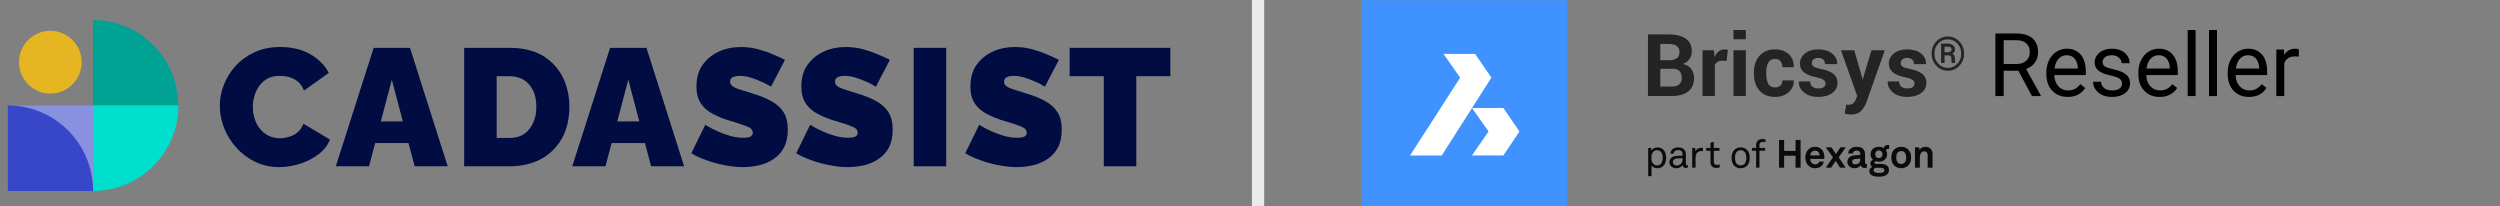 <svg xmlns="http://www.w3.org/2000/svg" xmlns:xlink="http://www.w3.org/1999/xlink" xmlns:serif="http://www.serif.com/" width="100%" height="100%" viewBox="0 0 2035 168" xml:space="preserve" style="fill-rule:evenodd;clip-rule:evenodd;stroke-linejoin:round;stroke-miterlimit:2;"><rect x="0" y="0" width="2035" height="168" fill="#808080" stroke="none"/> <g id="Artboard1" transform="matrix(1.94,0,0,1,0,0)"> <rect x="0" y="0" width="1048.55" height="167.604" style="fill:none;"></rect> <clipPath id="_clip1"> <rect x="0" y="0" width="1048.55" height="167.604"></rect> </clipPath> <g clip-path="url(#_clip1)"> <g transform="matrix(1,0,0,1,-55.541,2.27374e-13)"> <g transform="matrix(2.147,0,0,4.167,489.735,-1516.57)"> <rect x="63.779" y="363.977" width="40.262" height="40.225" style="fill:rgb(64,147,255);"></rect> </g> <g transform="matrix(2.147,0,0,4.167,674.478,126.622)"> <path d="M0,-19.866L3.176,-15.215L-6.537,0L-12.717,0L-2.918,-15.215L-6.179,-19.866L0,-19.866ZM5.52,-9.294L8.667,-4.699L5.52,-0.023L-0.604,-0.023L2.628,-4.699L-0.604,-9.294L5.52,-9.294Z" style="fill:white;"></path> </g> <g transform="matrix(2.147,0,0,4.167,756.961,39.486)"> <path d="M0,9.282C1.394,9.282 2.471,8.986 3.232,8.393C3.992,7.801 4.373,6.929 4.373,5.777C4.373,5.111 4.192,4.524 3.831,4.017C3.47,3.51 2.929,3.179 2.207,3.025C2.769,2.804 3.197,2.475 3.492,2.037C3.787,1.599 3.934,1.102 3.934,0.545C3.934,-0.551 3.538,-1.375 2.744,-1.926C1.951,-2.477 0.846,-2.753 -0.57,-2.753L-4.637,-2.753L-4.637,9.282L0,9.282ZM-0.488,2.289L-2.223,2.289L-2.223,-0.893L-0.57,-0.893C0.124,-0.893 0.646,-0.761 0.996,-0.496C1.346,-0.232 1.521,0.179 1.521,0.735C1.521,1.242 1.347,1.628 1,1.892C0.653,2.157 0.157,2.289 -0.488,2.289M0,7.43L-2.223,7.43L-2.223,3.959L0.182,3.959C0.799,3.959 1.251,4.115 1.537,4.426C1.824,4.737 1.967,5.188 1.967,5.777C1.967,6.323 1.799,6.735 1.463,7.013C1.127,7.291 0.639,7.43 0,7.43M8.431,9.282L8.431,3.24C8.552,2.97 8.729,2.76 8.96,2.612C9.191,2.463 9.486,2.388 9.844,2.388L10.729,2.413L10.985,0.272C10.88,0.245 10.777,0.221 10.675,0.202C10.573,0.183 10.462,0.173 10.34,0.173C9.905,0.173 9.521,0.304 9.187,0.566C8.854,0.828 8.583,1.193 8.373,1.661L8.266,0.339L6.026,0.339L6.026,9.282L8.431,9.282ZM14.49,-3.612L12.076,-3.612L12.076,-1.802L14.49,-1.802L14.49,-3.612ZM14.49,0.339L12.076,0.339L12.076,9.282L14.49,9.282L14.49,0.339ZM20.226,9.456C21.268,9.456 22.14,9.151 22.842,8.542C23.545,7.933 23.885,7.177 23.863,6.273L23.838,6.224L21.648,6.224C21.648,6.643 21.518,6.977 21.259,7.228C21,7.479 20.656,7.604 20.226,7.604C19.581,7.604 19.128,7.36 18.866,6.873C18.605,6.385 18.474,5.742 18.474,4.943L18.474,4.695C18.474,3.912 18.605,3.273 18.866,2.777C19.128,2.281 19.579,2.033 20.218,2.033C20.664,2.033 21.014,2.186 21.268,2.492C21.521,2.798 21.648,3.182 21.648,3.645L23.847,3.645L23.863,3.595C23.885,2.57 23.559,1.744 22.884,1.115C22.209,0.487 21.32,0.173 20.218,0.173C18.884,0.173 17.858,0.598 17.139,1.446C16.42,2.295 16.06,3.378 16.06,4.695L16.06,4.943C16.06,6.265 16.421,7.348 17.143,8.191C17.865,9.034 18.893,9.456 20.226,9.456M28.649,9.456C29.779,9.456 30.688,9.201 31.377,8.691C32.065,8.181 32.41,7.524 32.41,6.72C32.41,5.97 32.143,5.382 31.608,4.955C31.074,4.528 30.255,4.204 29.153,3.984C28.437,3.846 27.961,3.689 27.727,3.513C27.493,3.336 27.376,3.11 27.376,2.835C27.376,2.548 27.488,2.31 27.711,2.12C27.934,1.93 28.241,1.835 28.632,1.835C29.073,1.835 29.408,1.948 29.637,2.174C29.865,2.399 29.98,2.692 29.98,3.05L32.311,3.05L32.327,3C32.355,2.185 32.031,1.51 31.356,0.975C30.681,0.44 29.773,0.173 28.632,0.173C27.547,0.173 26.68,0.442 26.033,0.979C25.385,1.516 25.062,2.171 25.062,2.942C25.062,3.67 25.33,4.244 25.867,4.666C26.405,5.087 27.202,5.405 28.26,5.62C28.955,5.769 29.43,5.94 29.686,6.133C29.942,6.326 30.071,6.554 30.071,6.819C30.071,7.122 29.953,7.362 29.719,7.538C29.485,7.714 29.145,7.802 28.698,7.802C28.219,7.802 27.831,7.695 27.533,7.48C27.235,7.265 27.078,6.918 27.062,6.439L24.855,6.439L24.838,6.488C24.805,7.26 25.135,7.947 25.826,8.55C26.518,9.154 27.459,9.456 28.649,9.456M35.022,12.894C35.892,12.894 36.545,12.675 36.981,12.237C37.416,11.799 37.76,11.26 38.014,10.621L41.643,0.339L39.047,0.339L37.336,6.025L37.287,6.025L37.187,5.529L35.675,0.339L33.079,0.339L36.253,9.274L35.972,9.968C35.857,10.26 35.691,10.504 35.476,10.7C35.261,10.895 34.956,10.993 34.559,10.993C34.493,10.993 34.418,10.988 34.336,10.976C34.253,10.965 34.176,10.954 34.104,10.943L33.823,12.704C34.071,12.765 34.282,12.811 34.456,12.845C34.629,12.878 34.818,12.894 35.022,12.894M46.023,9.456C47.153,9.456 48.062,9.201 48.751,8.691C49.44,8.181 49.784,7.524 49.784,6.72C49.784,5.97 49.517,5.382 48.982,4.955C48.448,4.528 47.63,4.204 46.528,3.984C45.811,3.846 45.336,3.689 45.102,3.513C44.868,3.336 44.75,3.11 44.75,2.835C44.75,2.548 44.862,2.31 45.085,2.12C45.308,1.93 45.616,1.835 46.007,1.835C46.448,1.835 46.782,1.948 47.011,2.174C47.24,2.399 47.354,2.692 47.354,3.05L49.685,3.05L49.702,3C49.729,2.185 49.405,1.51 48.73,0.975C48.055,0.44 47.148,0.173 46.007,0.173C44.921,0.173 44.055,0.442 43.407,0.979C42.76,1.516 42.436,2.171 42.436,2.942C42.436,3.67 42.705,4.244 43.242,4.666C43.779,5.087 44.577,5.405 45.635,5.62C46.329,5.769 46.804,5.94 47.061,6.133C47.317,6.326 47.445,6.554 47.445,6.819C47.445,7.122 47.328,7.362 47.094,7.538C46.86,7.714 46.519,7.802 46.073,7.802C45.594,7.802 45.205,7.695 44.908,7.48C44.61,7.265 44.453,6.918 44.436,6.439L42.229,6.439L42.213,6.488C42.18,7.26 42.509,7.947 43.201,8.55C43.892,9.154 44.833,9.456 46.023,9.456M53.969,4.343C54.845,4.343 55.592,4.02 56.212,3.374C56.831,2.727 57.141,1.933 57.141,0.992C57.141,0.054 56.832,-0.737 56.214,-1.38C55.596,-2.024 54.848,-2.345 53.969,-2.345C53.087,-2.345 52.338,-2.024 51.722,-1.38C51.105,-0.737 50.797,0.054 50.797,0.992C50.797,1.933 51.105,2.727 51.722,3.374C52.338,4.02 53.087,4.343 53.969,4.343M53.969,3.785C53.239,3.785 52.619,3.516 52.108,2.978C51.597,2.441 51.342,1.779 51.342,0.992C51.342,0.209 51.596,-0.45 52.106,-0.985C52.615,-1.52 53.236,-1.787 53.969,-1.787C54.696,-1.787 55.315,-1.52 55.825,-0.985C56.336,-0.45 56.592,0.209 56.592,0.992C56.592,1.779 56.336,2.441 55.825,2.978C55.315,3.516 54.696,3.785 53.969,3.785M53.326,2.837L53.326,1.332L54.032,1.332C54.258,1.332 54.421,1.382 54.521,1.484C54.621,1.585 54.67,1.741 54.67,1.953L54.67,2.194C54.67,2.319 54.673,2.442 54.679,2.563C54.685,2.683 54.702,2.775 54.729,2.837L55.421,2.837L55.421,2.766C55.391,2.703 55.371,2.624 55.361,2.527C55.35,2.43 55.345,2.321 55.345,2.199L55.345,1.948C55.345,1.728 55.306,1.537 55.227,1.374C55.148,1.212 55.022,1.086 54.849,0.997C55.016,0.904 55.143,0.793 55.229,0.664C55.315,0.534 55.358,0.383 55.358,0.21C55.358,-0.165 55.229,-0.454 54.97,-0.656C54.711,-0.859 54.356,-0.96 53.906,-0.96L52.651,-0.96L52.651,2.837L53.326,2.837ZM53.929,0.733L53.326,0.733L53.326,-0.366L53.906,-0.366C54.195,-0.366 54.398,-0.323 54.514,-0.236C54.63,-0.15 54.688,0 54.688,0.215C54.688,0.382 54.615,0.51 54.467,0.599C54.32,0.688 54.14,0.733 53.929,0.733" style="fill:rgb(36,36,36);fill-rule:nonzero;"></path> </g> <g transform="matrix(2.147,0,0,4.167,752.47,130.128)"> <path d="M0,0.743C0.254,0.453 0.338,0.016 0.338,-0.404C0.338,-0.817 0.254,-1.244 0.015,-1.536C-0.161,-1.75 -0.422,-1.887 -0.797,-1.887C-1.088,-1.887 -1.288,-1.773 -1.449,-1.635C-1.778,-1.352 -1.878,-0.886 -1.878,-0.404C-1.878,0.078 -1.778,0.544 -1.449,0.827C-1.288,0.964 -1.088,1.087 -0.797,1.087C-0.429,1.087 -0.176,0.949 0,0.743M-2.5,-2.331L-1.924,-2.331L-1.878,-1.757C-1.709,-2.208 -1.142,-2.438 -0.69,-2.438C-0.206,-2.438 0.176,-2.277 0.437,-2.017C0.813,-1.643 1.005,-1.077 1.005,-0.411C1.005,0.254 0.813,0.858 0.406,1.232C0.146,1.469 -0.23,1.637 -0.69,1.637C-1.164,1.637 -1.656,1.446 -1.847,1.056L-1.847,3.181L-2.5,3.181L-2.5,-2.331Z" style="fill:rgb(11,11,9);"></path> </g> <g transform="matrix(2.147,0,0,4.167,761.523,127.24)"> <path d="M0,0.587L0,0.358L-1.118,0.419C-1.502,0.442 -1.893,0.648 -1.893,1.123C-1.893,1.444 -1.679,1.788 -1.127,1.788C-0.421,1.788 0,1.26 0,0.587M-2.56,1.137C-2.56,0.641 -2.238,-0.017 -1.18,-0.078L0,-0.146L0,-0.414C0,-0.965 -0.283,-1.217 -0.843,-1.217C-1.372,-1.217 -1.732,-0.949 -1.732,-0.514L-2.369,-0.514C-2.353,-1.3 -1.686,-1.744 -0.843,-1.744C0.062,-1.744 0.645,-1.27 0.645,-0.406L0.645,1.467C0.645,1.673 0.729,1.727 0.859,1.727C0.889,1.727 0.967,1.718 1.028,1.704L1.028,2.185C0.889,2.254 0.76,2.277 0.598,2.277C0.253,2.277 0.031,2.017 0.031,1.688C-0.199,2.062 -0.675,2.331 -1.226,2.331C-2.116,2.331 -2.56,1.734 -2.56,1.137" style="fill:rgb(11,11,9);"></path> </g> <g transform="matrix(2.147,0,0,4.167,765.57,136.376)"> <path d="M0,-3.83L0.583,-3.83L0.636,-3.157C0.836,-3.654 1.304,-3.861 1.794,-3.861C1.894,-3.861 2.001,-3.853 2.101,-3.838L2.101,-3.188C2.017,-3.211 1.917,-3.226 1.794,-3.226C0.944,-3.226 0.652,-2.592 0.652,-1.843L0.652,0.031L0,0.031L0,-3.83" style="fill:rgb(11,11,9);"></path> </g> <g transform="matrix(2.147,0,0,4.167,773.242,120.098)"> <path d="M0,2.882L0,0.635L-0.852,0.635L-0.852,0.077L0,0.077L0,-0.948L0.652,-1.101L0.652,0.077L1.755,0.077L1.755,0.635L0.652,0.635L0.652,2.806C0.652,3.204 0.859,3.387 1.219,3.387C1.441,3.387 1.656,3.349 1.794,3.31L1.794,3.869C1.648,3.922 1.441,3.983 1.111,3.983C0.276,3.983 0,3.402 0,2.882" style="fill:rgb(11,11,9);"></path> </g> <g transform="matrix(2.147,0,0,4.167,787.464,123.442)"> <path d="M0,2.409C0.284,2.126 0.376,1.713 0.376,1.201C0.376,0.688 0.284,0.283 0,0C-0.161,-0.159 -0.415,-0.275 -0.729,-0.275C-1.042,-0.275 -1.295,-0.159 -1.457,0C-1.741,0.283 -1.833,0.688 -1.833,1.201C-1.833,1.713 -1.741,2.126 -1.457,2.409C-1.295,2.569 -1.042,2.683 -0.729,2.683C-0.415,2.683 -0.161,2.569 0,2.409M-1.932,2.791C-2.369,2.378 -2.5,1.812 -2.5,1.201C-2.5,0.59 -2.369,0.031 -1.932,-0.382C-1.64,-0.657 -1.234,-0.833 -0.729,-0.833C-0.222,-0.833 0.184,-0.657 0.475,-0.382C0.912,0.031 1.042,0.59 1.042,1.201C1.042,1.812 0.912,2.378 0.475,2.791C0.184,3.066 -0.222,3.242 -0.729,3.242C-1.234,3.242 -1.64,3.066 -1.932,2.791" style="fill:rgb(11,11,9);"></path> </g> <g transform="matrix(2.147,0,0,4.167,792.384,126.982)"> <path d="M0,-1.025L-0.813,-1.025L-0.813,-1.575L0,-1.575L0,-2.187C0,-2.83 0.468,-3.311 1.219,-3.311C1.51,-3.311 1.672,-3.265 1.824,-3.219L1.824,-2.684C1.672,-2.722 1.526,-2.76 1.272,-2.76C0.866,-2.76 0.652,-2.509 0.652,-2.165L0.652,-1.575L1.763,-1.575L1.763,-1.025L0.652,-1.025L0.652,2.286L0,2.286L0,-1.025" style="fill:rgb(11,11,9);"></path> </g> <g transform="matrix(2.147,0,0,4.167,804.138,136.504)"> <path d="M0,-5.42L0,-3.28L2.231,-3.28L2.231,-5.42L3.219,-5.42L3.219,0L2.231,0L2.231,-2.339L0,-2.339L0,0L-0.99,0L-0.99,-5.42L0,-5.42Z" style="fill:rgb(11,11,9);"></path> </g> <g transform="matrix(2.147,0,0,4.167,818.969,129.977)"> <path d="M0,-0.842C0,-1.431 -0.345,-1.759 -0.859,-1.759C-1.38,-1.759 -1.763,-1.385 -1.801,-0.842L0,-0.842ZM-2.146,1.184C-2.553,0.801 -2.768,0.229 -2.768,-0.422C-2.768,-1.056 -2.553,-1.629 -2.154,-2.012C-1.848,-2.31 -1.433,-2.516 -0.882,-2.516C0.269,-2.516 0.959,-1.713 0.959,-0.529C0.959,-0.375 0.95,-0.238 0.936,-0.146L-1.809,-0.146C-1.809,0.396 -1.456,0.916 -0.851,0.916C-0.414,0.916 -0.115,0.695 -0.046,0.382L0.851,0.382C0.736,1.161 0.023,1.674 -0.836,1.674C-1.403,1.674 -1.824,1.482 -2.146,1.184" style="fill:rgb(11,11,9);"></path> </g> <g transform="matrix(2.147,0,0,4.167,821.601,136.507)"> <path d="M0,-3.976L1.111,-3.976L1.994,-2.677L2.851,-3.976L3.91,-3.976L2.537,-2.018L3.902,0L2.814,0L1.932,-1.346L1.065,0L0.008,0L1.403,-2.026L0,-3.976Z" style="fill:rgb(11,11,9);"></path> </g> <g transform="matrix(2.147,0,0,4.167,836.086,126.63)"> <path d="M0,0.764L0,0.588L-0.919,0.658C-1.303,0.688 -1.587,0.834 -1.587,1.192C-1.587,1.499 -1.348,1.712 -0.95,1.712C-0.298,1.712 0,1.284 0,0.764M-2.522,1.23C-2.522,0.504 -1.985,0.023 -1.095,-0.039L0,-0.114L0,-0.344C0,-0.719 -0.199,-0.979 -0.705,-0.979C-1.172,-0.979 -1.41,-0.772 -1.433,-0.405L-2.36,-0.405C-2.36,-1.162 -1.679,-1.713 -0.689,-1.713C0.338,-1.713 0.936,-1.239 0.936,-0.214L0.936,1.384C0.936,1.567 1.02,1.636 1.181,1.636C1.227,1.636 1.273,1.628 1.304,1.621L1.304,2.323C1.181,2.393 1.043,2.431 0.829,2.431C0.415,2.431 0.162,2.194 0.1,1.85C-0.084,2.171 -0.513,2.477 -1.081,2.477C-2.031,2.477 -2.522,1.881 -2.522,1.23" style="fill:rgb(11,11,9);"></path> </g> <g transform="matrix(2.147,0,0,4.167,845.403,136.252)"> <path d="M0,-2.562C0,-3.005 -0.268,-3.311 -0.705,-3.311C-1.142,-3.311 -1.41,-3.005 -1.41,-2.562C-1.41,-2.119 -1.142,-1.82 -0.705,-1.82C-0.268,-1.82 0,-2.119 0,-2.562M0.376,0.557C0.376,0.098 -0.146,0.084 -0.506,0.084L-1.364,0.084C-1.571,0.145 -1.725,0.305 -1.725,0.557C-1.725,1.016 -1.15,1.093 -0.659,1.093C-0.161,1.093 0.376,1.016 0.376,0.557M-2.576,0.703C-2.576,0.343 -2.339,0.053 -1.985,-0.092C-2.231,-0.222 -2.384,-0.49 -2.384,-0.75C-2.384,-1.063 -2.177,-1.347 -1.855,-1.499C-2.146,-1.752 -2.339,-2.103 -2.339,-2.547C-2.339,-3.433 -1.633,-4.022 -0.705,-4.022C-0.376,-4.022 -0.053,-3.93 0.199,-3.777C0.323,-4.183 0.682,-4.381 1.043,-4.381C1.105,-4.381 1.242,-4.381 1.304,-4.366L1.304,-3.609C1.281,-3.617 1.234,-3.617 1.211,-3.617C0.981,-3.617 0.729,-3.54 0.698,-3.296C0.844,-3.074 0.92,-2.829 0.92,-2.554C0.92,-1.683 0.199,-1.11 -0.705,-1.11C-0.935,-1.11 -1.157,-1.147 -1.364,-1.216C-1.472,-1.163 -1.564,-1.079 -1.564,-0.948C-1.564,-0.712 -1.357,-0.673 -1.157,-0.673L-0.483,-0.673C-0.084,-0.673 0.429,-0.666 0.805,-0.406C1.15,-0.169 1.273,0.152 1.273,0.534C1.273,1.444 0.384,1.819 -0.659,1.819C-1.64,1.819 -2.576,1.605 -2.576,0.703" style="fill:rgb(11,11,9);"></path> </g> <g transform="matrix(2.147,0,0,4.167,854.67,124.015)"> <path d="M0,2.019C0.253,1.766 0.314,1.399 0.314,1.009C0.314,0.619 0.253,0.253 0,0C-0.137,-0.137 -0.353,-0.252 -0.651,-0.252C-0.95,-0.252 -1.165,-0.137 -1.303,0C-1.555,0.253 -1.617,0.619 -1.617,1.009C-1.617,1.399 -1.555,1.766 -1.303,2.019C-1.165,2.157 -0.95,2.271 -0.651,2.271C-0.353,2.271 -0.137,2.157 0,2.019M-2.085,2.501C-2.407,2.141 -2.591,1.705 -2.591,1.009C-2.591,0.314 -2.407,-0.121 -2.085,-0.481C-1.801,-0.802 -1.325,-1.085 -0.651,-1.085C0.023,-1.085 0.499,-0.802 0.783,-0.481C1.105,-0.121 1.288,0.314 1.288,1.009C1.288,1.705 1.105,2.141 0.783,2.501C0.499,2.822 0.023,3.104 -0.651,3.104C-1.325,3.104 -1.801,2.822 -2.085,2.501" style="fill:rgb(11,11,9);"></path> </g> <g transform="matrix(2.147,0,0,4.167,859.03,136.061)"> <path d="M0,-3.869L0.836,-3.869L0.882,-3.349C1.12,-3.777 1.61,-3.976 2.07,-3.976C2.922,-3.976 3.443,-3.387 3.443,-2.554L3.443,0.107L2.484,0.107L2.484,-2.333C2.484,-2.799 2.262,-3.089 1.817,-3.089C1.219,-3.089 0.959,-2.562 0.959,-1.943L0.959,0.107L0,0.107L0,-3.869" style="fill:rgb(11,11,9);"></path> </g> <g transform="matrix(0.529,0,0,1.027,616.553,-1.898)"> <path d="M540.407,57.925L528.751,57.925L528.751,78L522.173,78L522.173,28.375L538.601,28.375C544.19,28.375 548.491,29.647 551.501,32.192C554.512,34.737 556.017,38.441 556.017,43.303C556.017,46.394 555.182,49.086 553.512,51.381C551.842,53.676 549.519,55.392 546.542,56.528L558.199,77.591L558.199,78L551.177,78L540.407,57.925ZM528.751,52.574L538.805,52.574C542.054,52.574 544.639,51.732 546.559,50.047C548.479,48.363 549.439,46.109 549.439,43.286C549.439,40.213 548.525,37.858 546.695,36.219C544.866,34.58 542.225,33.749 538.771,33.726L528.751,33.726L528.751,52.574Z" style="fill-rule:nonzero;"></path> <path d="M579.501,78.682C574.502,78.682 570.434,77.04 567.299,73.757C564.163,70.473 562.595,66.082 562.595,60.584L562.595,59.425C562.595,55.766 563.294,52.5 564.691,49.626C566.089,46.751 568.043,44.502 570.554,42.877C573.064,41.253 575.785,40.44 578.717,40.44C583.511,40.44 587.237,42.02 589.896,45.178C592.554,48.336 593.884,52.858 593.884,58.743L593.884,61.367L568.901,61.367C568.992,65.003 570.054,67.94 572.087,70.178C574.121,72.416 576.706,73.535 579.841,73.535C582.068,73.535 583.954,73.081 585.499,72.172C587.044,71.263 588.396,70.059 589.555,68.559L593.406,71.558C590.316,76.307 585.681,78.682 579.501,78.682ZM578.717,45.621C576.172,45.621 574.036,46.547 572.309,48.399C570.582,50.251 569.514,52.847 569.105,56.187L587.578,56.187L587.578,55.71C587.396,52.506 586.533,50.023 584.988,48.262C583.443,46.501 581.352,45.621 578.717,45.621Z" style="fill-rule:nonzero;"></path> <path d="M622.65,68.218C622.65,66.514 622.008,65.19 620.724,64.247C619.44,63.304 617.202,62.492 614.01,61.81C610.817,61.129 608.284,60.311 606.409,59.357C604.535,58.402 603.149,57.266 602.251,55.948C601.354,54.63 600.905,53.062 600.905,51.245C600.905,48.223 602.183,45.666 604.739,43.576C607.295,41.486 610.562,40.44 614.538,40.44C618.719,40.44 622.11,41.52 624.712,43.678C627.314,45.837 628.614,48.598 628.614,51.96L622.275,51.96C622.275,50.234 621.542,48.745 620.077,47.496C618.611,46.246 616.765,45.621 614.538,45.621C612.243,45.621 610.448,46.121 609.153,47.121C607.858,48.12 607.21,49.427 607.21,51.04C607.21,52.563 607.812,53.71 609.017,54.483C610.221,55.255 612.396,55.994 615.543,56.698C618.69,57.402 621.241,58.243 623.195,59.22C625.149,60.197 626.598,61.373 627.541,62.748C628.484,64.122 628.955,65.798 628.955,67.775C628.955,71.07 627.637,73.711 625.002,75.699C622.366,77.688 618.946,78.682 614.743,78.682C611.789,78.682 609.176,78.159 606.903,77.114C604.631,76.069 602.853,74.609 601.569,72.734C600.286,70.86 599.644,68.832 599.644,66.65L605.949,66.65C606.063,68.763 606.909,70.439 608.488,71.678C610.067,72.916 612.152,73.535 614.743,73.535C617.128,73.535 619.043,73.052 620.486,72.087C621.928,71.121 622.65,69.831 622.65,68.218Z" style="fill-rule:nonzero;"></path> <path d="M652.473,78.682C647.474,78.682 643.406,77.04 640.271,73.757C637.135,70.473 635.567,66.082 635.567,60.584L635.567,59.425C635.567,55.766 636.266,52.5 637.663,49.626C639.061,46.751 641.015,44.502 643.526,42.877C646.037,41.253 648.758,40.44 651.689,40.44C656.483,40.44 660.209,42.02 662.868,45.178C665.526,48.336 666.856,52.858 666.856,58.743L666.856,61.367L641.873,61.367C641.964,65.003 643.026,67.94 645.059,70.178C647.093,72.416 649.678,73.535 652.813,73.535C655.04,73.535 656.926,73.081 658.471,72.172C660.016,71.263 661.368,70.059 662.527,68.559L666.379,71.558C663.288,76.307 658.653,78.682 652.473,78.682ZM651.689,45.621C649.144,45.621 647.008,46.547 645.281,48.399C643.554,50.251 642.486,52.847 642.077,56.187L660.55,56.187L660.55,55.71C660.369,52.506 659.505,50.023 657.96,48.262C656.415,46.501 654.324,45.621 651.689,45.621Z" style="fill-rule:nonzero;"></path> <rect x="674.695" y="25.648" width="6.305" height="52.352" style="fill-rule:nonzero;"></rect> <rect x="691.634" y="25.648" width="6.305" height="52.352" style="fill-rule:nonzero;"></rect> <path d="M723.331,78.682C718.333,78.682 714.265,77.04 711.13,73.757C707.994,70.473 706.426,66.082 706.426,60.584L706.426,59.425C706.426,55.766 707.125,52.5 708.522,49.626C709.92,46.751 711.874,44.502 714.385,42.877C716.895,41.253 719.616,40.44 722.548,40.44C727.342,40.44 731.068,42.02 733.727,45.178C736.385,48.336 737.715,52.858 737.715,58.743L737.715,61.367L712.732,61.367C712.822,65.003 713.885,67.94 715.918,70.178C717.952,72.416 720.537,73.535 723.672,73.535C725.899,73.535 727.785,73.081 729.33,72.172C730.875,71.263 732.227,70.059 733.386,68.559L737.237,71.558C734.147,76.307 729.512,78.682 723.331,78.682ZM722.548,45.621C720.003,45.621 717.867,46.547 716.14,48.399C714.413,50.251 713.345,52.847 712.936,56.187L731.409,56.187L731.409,55.71C731.227,52.506 730.364,50.023 728.819,48.262C727.274,46.501 725.183,45.621 722.548,45.621Z" style="fill-rule:nonzero;"></path> <path d="M762.834,46.78C761.88,46.621 760.846,46.541 759.732,46.541C755.597,46.541 752.791,48.302 751.314,51.824L751.314,78L745.008,78L745.008,41.122L751.143,41.122L751.246,45.382C753.313,42.088 756.244,40.44 760.039,40.44C761.266,40.44 762.198,40.599 762.834,40.918L762.834,46.78Z" style="fill-rule:nonzero;"></path> </g> </g> <g id="cadassist-logo-1.svg" transform="matrix(1.441,0,0,2.796,252.919,86.667)"> <g transform="matrix(1,0,0,1,-175,-31)"> <g id="Artboard11" serif:id="Artboard1" transform="matrix(1.121,0,0,0.66,0,0)"> <rect x="0" y="0" width="312" height="93" style="fill:none;"></rect> <g transform="matrix(0.892,0,0,1.516,-27.557,-21.95)"> <g transform="matrix(0.434,0,0,0.498,32.603,20.277)"> <g transform="matrix(-4.37341e-16,-0.613,0.702,-4.03e-16,-0.648,102.362)"> <circle cx="126.679" cy="41.72" r="29.924" style="fill:rgb(229,181,34);"></circle> </g> <g transform="matrix(0.951,0,0,0.831,-94.941,-143.927)"> <path d="M160.011,233.469L160.011,173.274C193.233,173.274 220.206,200.246 220.206,233.469L160.011,233.469Z" style="fill:rgb(0,162,147);"></path> </g> <g transform="matrix(1.145,0,0,1,-72.838,-186.363)"> <path d="M113.608,236.363L113.608,286.363C85.965,286.316 63.608,263.929 63.608,236.363L113.608,236.363Z" style="fill:rgb(0,162,147);"></path> </g> <g transform="matrix(1.28,0,0,0.746,-266.161,-100.293)"> <rect x="208.001" y="201.408" width="44.744" height="67.005" style="fill:rgb(136,145,223);"></rect> </g> <g transform="matrix(1.28,0,0,0.746,-266.161,-100.293)"> <path d="M208.001,201.408L208.004,201.408C232.714,201.408 252.745,231.406 252.745,268.409L252.745,268.414L208.001,268.414L208.001,201.408Z" style="fill:rgb(56,71,201);"></path> </g> <g transform="matrix(1.28,0,0,0.746,-266.161,-100.293)"> <path d="M252.745,268.414L252.745,201.408L297.489,201.408C297.447,238.414 277.456,268.35 252.745,268.414Z" style="fill:rgb(0,223,205);"></path> </g> </g> <g transform="matrix(0.748,0,0,0.748,-79.688,-17.168)"> <g transform="matrix(64.895,0,0,64.895,231.287,106.997)"> <path d="M0.022,-0.362C0.022,-0.405 0.03,-0.448 0.047,-0.49C0.063,-0.531 0.087,-0.569 0.118,-0.603C0.149,-0.637 0.188,-0.664 0.233,-0.685C0.278,-0.705 0.328,-0.715 0.385,-0.715C0.453,-0.715 0.512,-0.701 0.563,-0.673C0.614,-0.644 0.651,-0.607 0.676,-0.56L0.527,-0.454C0.518,-0.477 0.506,-0.495 0.49,-0.508C0.473,-0.521 0.456,-0.53 0.437,-0.535C0.418,-0.54 0.399,-0.542 0.381,-0.542C0.353,-0.542 0.329,-0.537 0.309,-0.526C0.288,-0.515 0.272,-0.5 0.259,-0.482C0.246,-0.464 0.236,-0.444 0.23,-0.422C0.223,-0.4 0.22,-0.378 0.22,-0.356C0.22,-0.331 0.224,-0.308 0.231,-0.285C0.238,-0.262 0.249,-0.242 0.263,-0.225C0.277,-0.207 0.294,-0.193 0.315,-0.183C0.335,-0.173 0.358,-0.168 0.383,-0.168C0.401,-0.168 0.419,-0.171 0.438,-0.177C0.457,-0.182 0.474,-0.191 0.489,-0.204C0.504,-0.217 0.516,-0.234 0.524,-0.255L0.683,-0.16C0.669,-0.125 0.646,-0.096 0.613,-0.071C0.58,-0.046 0.543,-0.028 0.502,-0.015C0.461,-0.002 0.42,0.005 0.379,0.005C0.326,0.005 0.278,-0.006 0.234,-0.027C0.191,-0.048 0.153,-0.076 0.122,-0.111C0.09,-0.146 0.065,-0.185 0.048,-0.229C0.031,-0.272 0.022,-0.317 0.022,-0.362Z" style="fill:rgb(0,12,66);fill-rule:nonzero;"></path> </g> <g transform="matrix(64.895,0,0,64.895,278.012,106.997)"> <path d="M0.225,-0.71L0.443,-0.71L0.669,-0L0.471,-0L0.434,-0.139L0.234,-0.139L0.197,-0L-0.002,-0L0.225,-0.71ZM0.4,-0.269L0.334,-0.519L0.268,-0.269L0.4,-0.269Z" style="fill:rgb(0,12,66);fill-rule:nonzero;"></path> </g> <g transform="matrix(64.895,0,0,64.895,323.893,106.997)"> <path d="M0.061,-0L0.061,-0.71L0.334,-0.71C0.413,-0.71 0.478,-0.694 0.532,-0.663C0.585,-0.631 0.625,-0.588 0.652,-0.535C0.679,-0.481 0.692,-0.421 0.692,-0.356C0.692,-0.284 0.677,-0.221 0.648,-0.168C0.618,-0.115 0.576,-0.073 0.523,-0.044C0.469,-0.015 0.406,-0 0.334,-0L0.061,-0ZM0.494,-0.356C0.494,-0.393 0.488,-0.425 0.475,-0.453C0.462,-0.48 0.444,-0.502 0.42,-0.517C0.396,-0.532 0.367,-0.54 0.334,-0.54L0.256,-0.54L0.256,-0.17L0.334,-0.17C0.368,-0.17 0.397,-0.178 0.421,-0.194C0.444,-0.21 0.462,-0.232 0.475,-0.261C0.488,-0.289 0.494,-0.321 0.494,-0.356Z" style="fill:rgb(0,12,66);fill-rule:nonzero;"></path> </g> <g transform="matrix(64.895,0,0,64.895,370.063,106.997)"> <path d="M0.225,-0.71L0.443,-0.71L0.669,-0L0.471,-0L0.434,-0.139L0.234,-0.139L0.197,-0L-0.002,-0L0.225,-0.71ZM0.4,-0.269L0.334,-0.519L0.268,-0.269L0.4,-0.269Z" style="fill:rgb(0,12,66);fill-rule:nonzero;"></path> </g> <g transform="matrix(64.895,0,0,64.895,415.425,106.997)"> <path d="M0.491,-0.477C0.491,-0.477 0.485,-0.48 0.474,-0.487C0.463,-0.494 0.448,-0.501 0.429,-0.509C0.41,-0.518 0.39,-0.525 0.368,-0.532C0.346,-0.539 0.324,-0.542 0.303,-0.542C0.286,-0.542 0.273,-0.539 0.262,-0.534C0.251,-0.529 0.246,-0.52 0.246,-0.507C0.246,-0.495 0.251,-0.486 0.262,-0.479C0.273,-0.471 0.288,-0.465 0.308,-0.459C0.327,-0.453 0.351,-0.446 0.378,-0.437C0.422,-0.424 0.46,-0.409 0.492,-0.391C0.524,-0.374 0.549,-0.352 0.566,-0.325C0.583,-0.299 0.592,-0.263 0.592,-0.219C0.592,-0.177 0.584,-0.141 0.569,-0.112C0.554,-0.084 0.533,-0.061 0.507,-0.044C0.481,-0.026 0.452,-0.014 0.42,-0.006C0.388,0.001 0.355,0.005 0.322,0.005C0.288,0.005 0.253,0.001 0.216,-0.006C0.179,-0.013 0.143,-0.022 0.108,-0.035C0.073,-0.047 0.042,-0.061 0.013,-0.078L0.097,-0.249C0.097,-0.249 0.104,-0.245 0.117,-0.237C0.13,-0.229 0.148,-0.22 0.17,-0.21C0.192,-0.2 0.217,-0.191 0.244,-0.183C0.271,-0.175 0.298,-0.171 0.325,-0.171C0.346,-0.171 0.361,-0.174 0.37,-0.179C0.378,-0.185 0.382,-0.192 0.382,-0.201C0.382,-0.214 0.375,-0.225 0.36,-0.233C0.345,-0.24 0.326,-0.248 0.303,-0.255C0.279,-0.262 0.253,-0.27 0.224,-0.279C0.183,-0.293 0.149,-0.309 0.122,-0.326C0.095,-0.344 0.076,-0.365 0.063,-0.389C0.05,-0.413 0.044,-0.442 0.044,-0.477C0.044,-0.529 0.056,-0.573 0.081,-0.608C0.106,-0.643 0.138,-0.669 0.179,-0.688C0.219,-0.706 0.262,-0.715 0.309,-0.715C0.344,-0.715 0.377,-0.711 0.409,-0.703C0.442,-0.694 0.472,-0.684 0.5,-0.672C0.529,-0.66 0.554,-0.649 0.575,-0.638L0.491,-0.477Z" style="fill:rgb(0,12,66);fill-rule:nonzero;"></path> </g> <g transform="matrix(64.895,0,0,64.895,456.261,106.997)"> <path d="M0.491,-0.477C0.491,-0.477 0.485,-0.48 0.474,-0.487C0.463,-0.494 0.448,-0.501 0.429,-0.509C0.41,-0.518 0.39,-0.525 0.368,-0.532C0.346,-0.539 0.324,-0.542 0.303,-0.542C0.286,-0.542 0.273,-0.539 0.262,-0.534C0.251,-0.529 0.246,-0.52 0.246,-0.507C0.246,-0.495 0.251,-0.486 0.262,-0.479C0.273,-0.471 0.288,-0.465 0.308,-0.459C0.327,-0.453 0.351,-0.446 0.378,-0.437C0.422,-0.424 0.46,-0.409 0.492,-0.391C0.524,-0.374 0.549,-0.352 0.566,-0.325C0.583,-0.299 0.592,-0.263 0.592,-0.219C0.592,-0.177 0.584,-0.141 0.569,-0.112C0.554,-0.084 0.533,-0.061 0.507,-0.044C0.481,-0.026 0.452,-0.014 0.42,-0.006C0.388,0.001 0.355,0.005 0.322,0.005C0.288,0.005 0.253,0.001 0.216,-0.006C0.179,-0.013 0.143,-0.022 0.108,-0.035C0.073,-0.047 0.042,-0.061 0.013,-0.078L0.097,-0.249C0.097,-0.249 0.104,-0.245 0.117,-0.237C0.13,-0.229 0.148,-0.22 0.17,-0.21C0.192,-0.2 0.217,-0.191 0.244,-0.183C0.271,-0.175 0.298,-0.171 0.325,-0.171C0.346,-0.171 0.361,-0.174 0.37,-0.179C0.378,-0.185 0.382,-0.192 0.382,-0.201C0.382,-0.214 0.375,-0.225 0.36,-0.233C0.345,-0.24 0.326,-0.248 0.303,-0.255C0.279,-0.262 0.253,-0.27 0.224,-0.279C0.183,-0.293 0.149,-0.309 0.122,-0.326C0.095,-0.344 0.076,-0.365 0.063,-0.389C0.05,-0.413 0.044,-0.442 0.044,-0.477C0.044,-0.529 0.056,-0.573 0.081,-0.608C0.106,-0.643 0.138,-0.669 0.179,-0.688C0.219,-0.706 0.262,-0.715 0.309,-0.715C0.344,-0.715 0.377,-0.711 0.409,-0.703C0.442,-0.694 0.472,-0.684 0.5,-0.672C0.529,-0.66 0.554,-0.649 0.575,-0.638L0.491,-0.477Z" style="fill:rgb(0,12,66);fill-rule:nonzero;"></path> </g> <g transform="matrix(64.895,0,0,64.895,498.898,106.997)"> <rect x="0.061" y="-0.71" width="0.195" height="0.71" style="fill:rgb(0,12,66);"></rect> </g> <g transform="matrix(64.895,0,0,64.895,522.065,106.997)"> <path d="M0.491,-0.477C0.491,-0.477 0.485,-0.48 0.474,-0.487C0.463,-0.494 0.448,-0.501 0.429,-0.509C0.41,-0.518 0.39,-0.525 0.368,-0.532C0.346,-0.539 0.324,-0.542 0.303,-0.542C0.286,-0.542 0.273,-0.539 0.262,-0.534C0.251,-0.529 0.246,-0.52 0.246,-0.507C0.246,-0.495 0.251,-0.486 0.262,-0.479C0.273,-0.471 0.288,-0.465 0.308,-0.459C0.327,-0.453 0.351,-0.446 0.378,-0.437C0.422,-0.424 0.46,-0.409 0.492,-0.391C0.524,-0.374 0.549,-0.352 0.566,-0.325C0.583,-0.299 0.592,-0.263 0.592,-0.219C0.592,-0.177 0.584,-0.141 0.569,-0.112C0.554,-0.084 0.533,-0.061 0.507,-0.044C0.481,-0.026 0.452,-0.014 0.42,-0.006C0.388,0.001 0.355,0.005 0.322,0.005C0.288,0.005 0.253,0.001 0.216,-0.006C0.179,-0.013 0.143,-0.022 0.108,-0.035C0.073,-0.047 0.042,-0.061 0.013,-0.078L0.097,-0.249C0.097,-0.249 0.104,-0.245 0.117,-0.237C0.13,-0.229 0.148,-0.22 0.17,-0.21C0.192,-0.2 0.217,-0.191 0.244,-0.183C0.271,-0.175 0.298,-0.171 0.325,-0.171C0.346,-0.171 0.361,-0.174 0.37,-0.179C0.378,-0.185 0.382,-0.192 0.382,-0.201C0.382,-0.214 0.375,-0.225 0.36,-0.233C0.345,-0.24 0.326,-0.248 0.303,-0.255C0.279,-0.262 0.253,-0.27 0.224,-0.279C0.183,-0.293 0.149,-0.309 0.122,-0.326C0.095,-0.344 0.076,-0.365 0.063,-0.389C0.05,-0.413 0.044,-0.442 0.044,-0.477C0.044,-0.529 0.056,-0.573 0.081,-0.608C0.106,-0.643 0.138,-0.669 0.179,-0.688C0.219,-0.706 0.262,-0.715 0.309,-0.715C0.344,-0.715 0.377,-0.711 0.409,-0.703C0.442,-0.694 0.472,-0.684 0.5,-0.672C0.529,-0.66 0.554,-0.649 0.575,-0.638L0.491,-0.477Z" style="fill:rgb(0,12,66);fill-rule:nonzero;"></path> </g> <g transform="matrix(64.895,0,0,64.895,562.902,106.997)"> <path d="M0.614,-0.54L0.41,-0.54L0.41,-0L0.215,-0L0.215,-0.54L0.01,-0.54L0.01,-0.71L0.614,-0.71L0.614,-0.54Z" style="fill:rgb(0,12,66);fill-rule:nonzero;"></path> </g> </g> </g> </g> </g> </g> <g transform="matrix(0.515,0,0,1.335,-10.307,-32.617)"> <rect x="1040" y="24.436" width="10" height="125.564" style="fill:rgb(235,235,235);"></rect> </g> </g> </g> </svg>